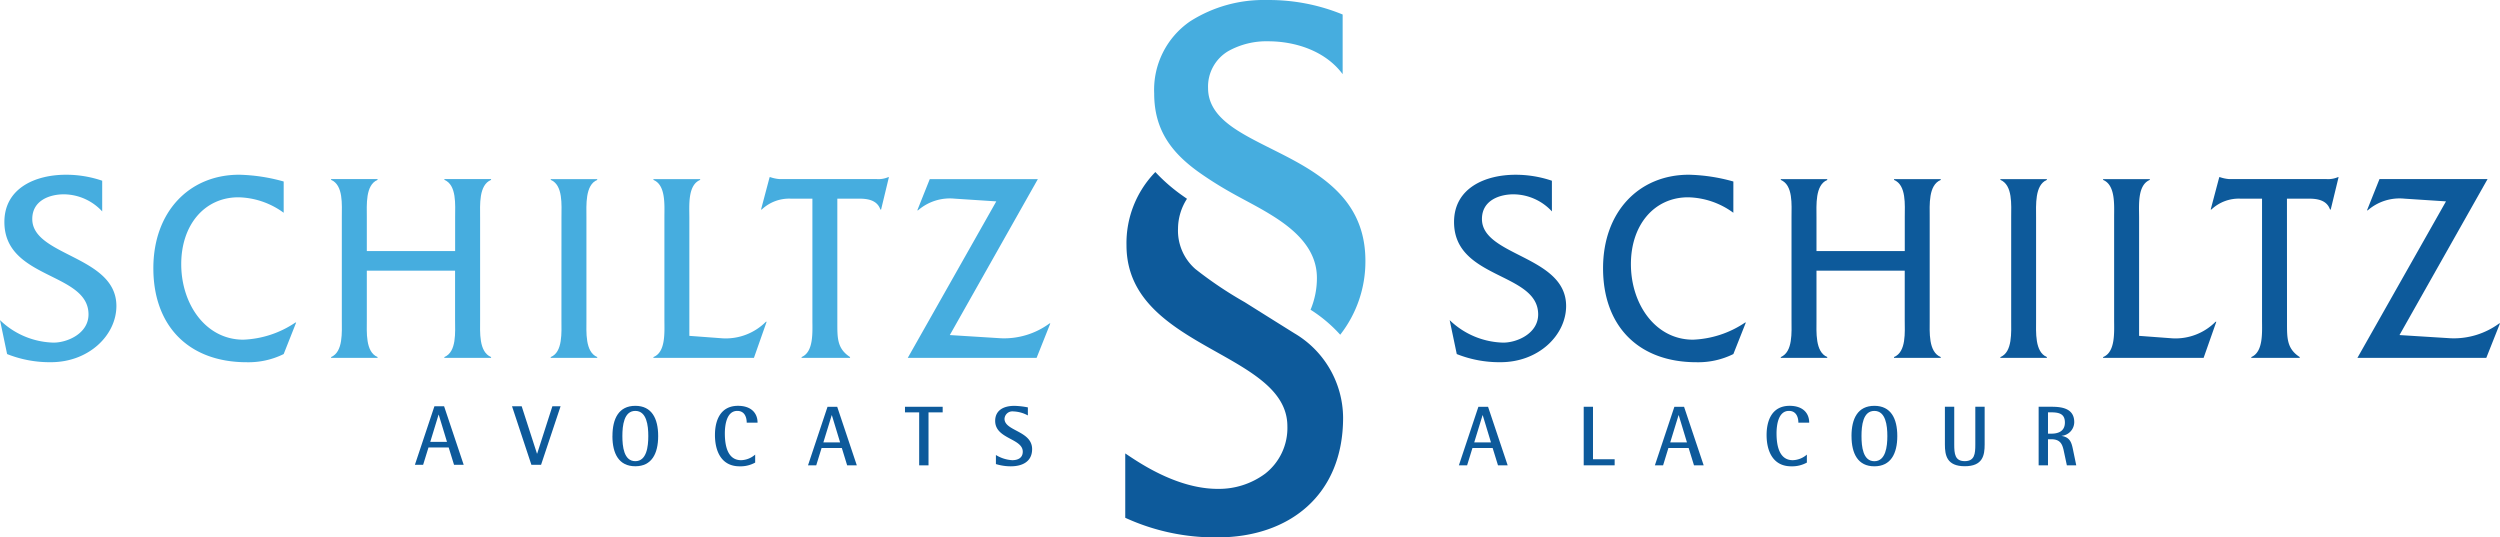 <svg xmlns="http://www.w3.org/2000/svg" width="350" height="75.236" viewBox="0 0 350 75.236">
  <g id="Group_1" data-name="Group 1" transform="translate(0 85.918)">
    <path id="Path_1" data-name="Path 1" d="M68.485-15.983h2.34l-1.157-3.806h-.02Zm.581-4.983H70.42l2.745,8.2H71.813L71.061-15.2H68.236l-.752,2.433H66.332Z" transform="translate(-8.247 -8.076)" fill="#0d5a9b"/>
    <path id="Path_2" data-name="Path 2" d="M81.86-20.966h1.353l2.139,6.624h.032l2.126-6.624H88.66l-2.734,8.2H84.574Z" transform="translate(-10.178 -8.076)" fill="#0d5a9b"/>
    <path id="Path_3" data-name="Path 3" d="M101.118-13.287c1.6,0,1.818-2.066,1.818-3.518s-.216-3.519-1.818-3.519-1.812,2.067-1.812,3.519S99.508-13.287,101.118-13.287Zm-3.2-3.518c0-2.46.9-4.23,3.2-4.23s3.2,1.771,3.2,4.23-.9,4.23-3.2,4.23S97.913-14.339,97.913-16.8Z" transform="translate(-12.174 -8.067)" fill="#0d5a9b"/>
    <path id="Path_4" data-name="Path 4" d="M119.936-13.09a4.217,4.217,0,0,1-2.183.523c-2.532,0-3.447-2.086-3.447-4.388,0-1.987.726-4.08,3.23-4.08,1.83,0,2.734,1.006,2.734,2.354h-1.518c0-.668-.241-1.643-1.321-1.643-1.5,0-1.74,2.008-1.74,3.152,0,1.845.446,3.747,2.278,3.747a3.117,3.117,0,0,0,1.967-.784Z" transform="translate(-14.212 -8.067)" fill="#0d5a9b"/>
    <path id="Path_5" data-name="Path 5" d="M131.333-15.9h2.342l-1.152-3.8H132.5Zm.582-4.982h1.355l2.745,8.2h-1.352l-.747-2.433h-2.831l-.752,2.433h-1.152Z" transform="translate(-16.061 -8.086)" fill="#0d5a9b"/>
    <path id="Path_6" data-name="Path 6" d="M146.673-20.1h-1.987v-.784h5.277v.784h-1.982v7.416h-1.308Z" transform="translate(-17.989 -8.086)" fill="#0d5a9b"/>
    <path id="Path_7" data-name="Path 7" d="M163.684-19.689a4.551,4.551,0,0,0-2.034-.563,1.1,1.1,0,0,0-1.236,1.033c0,1.728,3.864,1.674,3.864,4.245,0,1.726-1.333,2.406-2.989,2.406a7.139,7.139,0,0,1-2.079-.313V-14.15a4.9,4.9,0,0,0,2.281.725c.857,0,1.478-.358,1.478-1.19,0-1.884-3.863-1.758-3.863-4.316,0-1.335.986-2.1,2.687-2.1a11.006,11.006,0,0,1,1.891.214Z" transform="translate(-19.782 -8.067)" fill="#0d5a9b"/>
    <path id="Path_8" data-name="Path 8" d="M235.392-15.9h2.342l-1.152-3.8h-.026Zm.582-4.982h1.353l2.747,8.2h-1.354l-.752-2.433h-2.824l-.751,2.433h-1.152Z" transform="translate(-28.999 -8.086)" fill="#0d5a9b"/>
    <path id="Path_9" data-name="Path 9" d="M253.2-20.886H254.5v7.349h3.032v.85H253.2Z" transform="translate(-31.481 -8.086)" fill="#0d5a9b"/>
    <path id="Path_10" data-name="Path 10" d="M266.729-15.9h2.34l-1.15-3.8h-.027Zm.581-4.982h1.355l2.747,8.2h-1.355l-.751-2.433h-2.833l-.745,2.433h-1.15Z" transform="translate(-32.896 -8.086)" fill="#0d5a9b"/>
    <path id="Path_11" data-name="Path 11" d="M288.078-13.09a4.27,4.27,0,0,1-2.192.523c-2.531,0-3.447-2.086-3.447-4.388,0-1.987.727-4.08,3.231-4.08,1.831,0,2.734,1.006,2.734,2.354h-1.517c0-.668-.243-1.643-1.321-1.643-1.5,0-1.734,2.008-1.734,3.152,0,1.845.439,3.747,2.27,3.747a3.123,3.123,0,0,0,1.976-.784Z" transform="translate(-35.116 -8.067)" fill="#0d5a9b"/>
    <path id="Path_12" data-name="Path 12" d="M299.215-13.281c1.6,0,1.819-2.072,1.819-3.524s-.216-3.519-1.819-3.519-1.8,2.067-1.8,3.519S297.606-13.281,299.215-13.281Zm-3.2-3.524c0-2.46.889-4.23,3.2-4.23s3.211,1.771,3.211,4.23-.909,4.237-3.211,4.237S296.018-14.346,296.018-16.8Z" transform="translate(-36.805 -8.067)" fill="#0d5a9b"/>
    <path id="Path_13" data-name="Path 13" d="M316.512-15.6c0,1.5-.25,3.04-2.779,3.04s-2.785-1.544-2.785-3.04v-5.29h1.307v5.29c0,1.307.1,2.334,1.478,2.328s1.472-1.02,1.472-2.328v-5.29h1.307Z" transform="translate(-38.661 -8.086)" fill="#0d5a9b"/>
    <path id="Path_14" data-name="Path 14" d="M327.243-17.12h.49c.83,0,1.877-.263,1.877-1.557,0-1.1-.641-1.426-1.877-1.426h-.49Zm-1.309-3.766h1.8c1.373,0,3.184.189,3.184,2.152a1.938,1.938,0,0,1-1.759,1.915v.02c1.236.2,1.4,1.026,1.6,1.989l.439,2.124h-1.314l-.466-2.185c-.175-.7-.419-1.465-1.686-1.465h-.49v3.65h-1.309Z" transform="translate(-40.524 -8.086)" fill="#0d5a9b"/>
    <path id="Path_15" data-name="Path 15" d="M14.308-52.847A7.382,7.382,0,0,0,8.94-55.24c-1.955,0-4.422.836-4.422,3.458,0,5.214,11.778,5.135,11.778,12.171,0,4.075-3.832,7.874-9.174,7.874A16.113,16.113,0,0,1,.994-32.876L0-37.629a11.173,11.173,0,0,0,7.5,3.151c1.951,0,4.892-1.287,4.892-3.949C12.392-44.365.614-43.3.614-51.364c0-4.793,4.421-6.617,8.594-6.617a15.515,15.515,0,0,1,5.1.837Z" transform="translate(0 -3.473)" fill="#46addf"/>
    <path id="Path_16" data-name="Path 16" d="M42.763-52.658a11.1,11.1,0,0,0-6.337-2.165c-4.722,0-8.005,3.839-8.005,9.359,0,5.591,3.42,10.574,8.692,10.574a13.971,13.971,0,0,0,7.291-2.4h.106l-1.746,4.412a11.1,11.1,0,0,1-5.173,1.145c-8.076,0-13.073-5.022-13.073-13.163,0-7.874,5-13.087,12.013-13.087a24.849,24.849,0,0,1,6.233.949Z" transform="translate(-3.048 -3.473)" fill="#46addf"/>
    <path id="Path_17" data-name="Path 17" d="M57.937-44.468v6.885c0,1.715-.209,4.487,1.5,5.211v.113h-6.5v-.113c1.708-.724,1.5-3.5,1.5-5.211V-51.964c0-1.712.235-4.484-1.5-5.211v-.11h6.5v.11c-1.713.727-1.5,3.5-1.5,5.251v4.715H70.3v-4.715c0-1.752.242-4.525-1.5-5.251v-.11h6.532v.11c-1.739.727-1.535,3.5-1.535,5.211v14.381c0,1.715-.2,4.487,1.535,5.211v.113H68.792v-.113c1.746-.724,1.5-3.5,1.5-5.211v-6.885Z" transform="translate(-6.582 -3.56)" fill="#46addf"/>
    <path id="Path_18" data-name="Path 18" d="M89.552-51.923c0-1.746.243-4.525-1.5-5.251v-.11h6.506v.11c-1.713.727-1.511,3.538-1.511,5.251v14.341c0,1.715-.2,4.487,1.511,5.211v.113H88.048v-.113c1.713-.686,1.5-3.5,1.5-5.211Z" transform="translate(-10.947 -3.56)" fill="#46addf"/>
    <path id="Path_19" data-name="Path 19" d="M114.156-34.992a7.932,7.932,0,0,0,6.062-2.322h.1l-1.778,5.056H104.471v-.113c1.746-.686,1.535-3.5,1.535-5.211V-51.923c0-1.746.211-4.525-1.535-5.244v-.117h6.539v.117c-1.746.72-1.512,3.531-1.512,5.244v16.584Z" transform="translate(-12.989 -3.56)" fill="#46addf"/>
    <path id="Path_20" data-name="Path 20" d="M132.355-37.241c0,2.172-.032,3.648,1.779,4.831v.113h-6.781v-.113c1.714-.724,1.511-3.5,1.511-5.211V-54.584H125.85a5.585,5.585,0,0,0-4.075,1.518h-.1l1.2-4.527h.1a5.09,5.09,0,0,0,1.3.27H137.9a3.453,3.453,0,0,0,1.575-.27h.1l-1.092,4.527h-.105c-.446-1.328-1.812-1.518-2.943-1.518h-3.081Z" transform="translate(-15.128 -3.522)" fill="#46addf"/>
    <path id="Path_21" data-name="Path 21" d="M145.134-32.258l12.392-21.907-5.82-.38a6.8,6.8,0,0,0-5.139,1.635h-.1l1.746-4.374h15.132L151.019-35.449l7.188.45a10.73,10.73,0,0,0,6.78-2.086h.105l-1.922,4.827Z" transform="translate(-18.045 -3.56)" fill="#46addf"/>
    <path id="Path_22" data-name="Path 22" d="M246.084-52.847a7.4,7.4,0,0,0-5.376-2.393c-1.955,0-4.42.836-4.42,3.458,0,5.214,11.784,5.135,11.784,12.171,0,4.075-3.838,7.874-9.182,7.874a16.113,16.113,0,0,1-6.127-1.139l-.995-4.752a11.181,11.181,0,0,0,7.5,3.151c1.949,0,4.891-1.287,4.891-3.949,0-5.938-11.777-4.871-11.777-12.936,0-4.793,4.419-6.617,8.591-6.617a15.7,15.7,0,0,1,5.108.837Z" transform="translate(-28.816 -3.473)" fill="#0d5a9b"/>
    <path id="Path_23" data-name="Path 23" d="M274.533-52.658a11.089,11.089,0,0,0-6.329-2.165c-4.728,0-8.011,3.839-8.011,9.359,0,5.591,3.42,10.574,8.69,10.574a14,14,0,0,0,7.3-2.4h.1l-1.746,4.412a11.085,11.085,0,0,1-5.166,1.145c-8.082,0-13.078-5.022-13.078-13.163,0-7.874,5-13.087,12.012-13.087a24.872,24.872,0,0,1,6.232.949Z" transform="translate(-31.865 -3.473)" fill="#0d5a9b"/>
    <path id="Path_24" data-name="Path 24" d="M289.707-44.468v6.885c0,1.715-.2,4.487,1.505,5.211v.113h-6.5v-.113c1.713-.724,1.5-3.5,1.5-5.211V-51.964c0-1.712.242-4.484-1.5-5.2v-.117h6.5v.117c-1.708.72-1.505,3.492-1.505,5.244v4.715h12.36v-4.715c0-1.752.243-4.525-1.5-5.244v-.117H307.1v.117c-1.746.72-1.544,3.492-1.544,5.2v14.381c0,1.715-.2,4.487,1.544,5.211v.113h-6.539v-.113c1.746-.724,1.5-3.5,1.5-5.211v-6.885Z" transform="translate(-35.399 -3.56)" fill="#0d5a9b"/>
    <path id="Path_25" data-name="Path 25" d="M321.329-51.923c0-1.746.235-4.525-1.511-5.251v-.11h6.507v.11c-1.715.727-1.51,3.538-1.51,5.251v14.341c0,1.715-.2,4.487,1.51,5.211v.113h-6.507v-.113c1.715-.686,1.511-3.5,1.511-5.211Z" transform="translate(-39.764 -3.56)" fill="#0d5a9b"/>
    <path id="Path_26" data-name="Path 26" d="M345.932-34.992a7.912,7.912,0,0,0,6.055-2.322h.105l-1.779,5.056H336.24v-.113c1.746-.686,1.544-3.5,1.544-5.211V-51.923c0-1.746.2-4.525-1.544-5.244v-.117h6.539v.117c-1.746.72-1.5,3.531-1.5,5.244v16.584Z" transform="translate(-41.806 -3.56)" fill="#0d5a9b"/>
    <path id="Path_27" data-name="Path 27" d="M364.126-37.241c0,2.172-.033,3.654,1.779,4.831v.113H359.13v-.113c1.707-.724,1.5-3.5,1.5-5.211V-54.584h-3.015a5.577,5.577,0,0,0-4.073,1.518h-.1l1.2-4.527h.1a5.089,5.089,0,0,0,1.3.27H369.67a3.462,3.462,0,0,0,1.577-.27h.1l-1.1,4.527h-.1c-.451-1.328-1.817-1.518-2.948-1.518h-3.081Z" transform="translate(-43.945 -3.522)" fill="#0d5a9b"/>
    <path id="Path_28" data-name="Path 28" d="M376.9-32.258,389.3-54.166l-5.821-.38a6.78,6.78,0,0,0-5.133,1.635h-.105l1.746-4.374h15.132L382.789-35.449l7.194.45a10.73,10.73,0,0,0,6.775-2.086h.1l-1.915,4.827Z" transform="translate(-46.861 -3.56)" fill="#0d5a9b"/>
    <path id="Path_29" data-name="Path 29" d="M203.6-35.826c-3.231-2.014-6.965-4.363-6.965-4.363a55.143,55.143,0,0,1-6.919-4.649,7.133,7.133,0,0,1-2.426-5.644,7.8,7.8,0,0,1,1.256-4.186c-.209-.144-.419-.294-.635-.445a24.313,24.313,0,0,1-3.793-3.3,14.255,14.255,0,0,0-4.041,10.241c0,5.4,3.074,8.815,7,11.561s8.677,4.762,11.894,7.358c2.145,1.726,3.63,3.753,3.63,6.428a8.109,8.109,0,0,1-3.112,6.643,10.878,10.878,0,0,1-6.638,2.126c-5.919,0-11.431-3.969-12.948-4.963v9.011a30.178,30.178,0,0,0,12.948,2.745c9.939-.018,17.551-5.852,17.551-16.759A13.807,13.807,0,0,0,203.6-35.826Z" transform="translate(-22.368 -3.42)" fill="#0d5a9b"/>
    <path id="Path_30" data-name="Path 30" d="M191.139-61.559c4.2,2.91,6.852,3.877,10.131,5.957s6.035,4.729,6.041,8.573a11.45,11.45,0,0,1-.889,4.473,19.944,19.944,0,0,1,4.152,3.5A16.662,16.662,0,0,0,214.1-49.421c-.007-5.945-3.015-9.469-6.841-12.112s-8.469-4.316-11.622-6.487c-2.093-1.445-3.564-3.165-3.564-5.558a5.766,5.766,0,0,1,2.819-5.18,10.96,10.96,0,0,1,5.6-1.379c3.713,0,7.963,1.289,10.422,4.6v-8.35a27.1,27.1,0,0,0-10.593-2.027,19.152,19.152,0,0,0-10.738,2.968,11.617,11.617,0,0,0-5.054,10.11C184.528-67.667,187.006-64.416,191.139-61.559Z" transform="translate(-22.943 0)" fill="#46addf"/>
  </g>
</svg>

